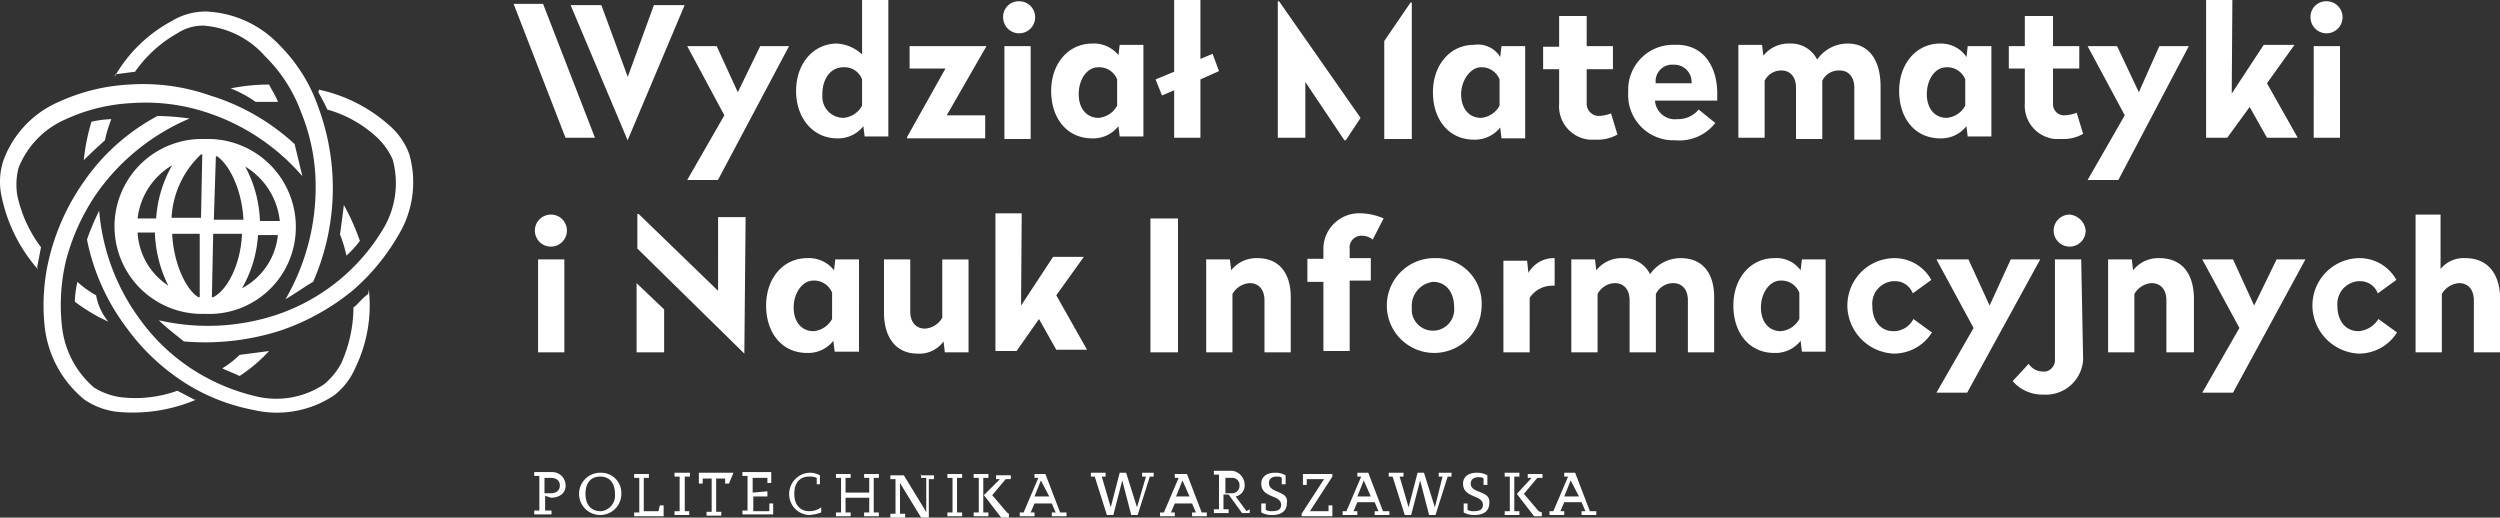 <svg xmlns="http://www.w3.org/2000/svg" width="390.28" height="80.8" viewBox="0 0 390.28 80.8">
  <rect x="0" y="0" width="390.28" height="80.8" fill="#333333" stroke="none"/>
  <path d="M88.28,21.5h4.6L84.78.6h-4.6Zm9.7.4h0L106.88.8h-4.8L98,12,93.88.8h-4.8Zm25.2-14.7h-4.5l-3.5,7.2-3.3-7.2h-4.6l5.8,10.8-5.8,10.1h4.8ZM138.68,0h-4.1V8.5a6.31,6.31,0,0,0-3.9-1.7c-3.7,0-6.4,3.1-6.4,7.4s2.7,7.4,6.4,7.4a5,5,0,0,0,4.1-1.9l.2,1.6h3.7Zm-7,10.5a2.91,2.91,0,0,1,2.9,1.9v4.1a3.66,3.66,0,0,1-2.9,1.9,3.29,3.29,0,0,1-3.3-3.4h0v-.3c0-2.3,1.2-4.2,3.3-4.2M154,7.2H142v3.5h5.6l-6,10.7v.2h12.2V18h-6Zm5.1-7a2.43,2.43,0,0,0-2.5,2.3h0v.2a2.5,2.5,0,0,0,5,0h0a2.48,2.48,0,0,0-2.5-2.5h0m1.8,7h-4.1V21.7h4.1Zm9.6-.4c-3.7,0-6.4,3.1-6.4,7.4s2.5,7.4,6.4,7.4a5,5,0,0,0,4.1-1.9l.2,1.6h3.7V7h-3.7l-.2,1.6a4.94,4.94,0,0,0-4.1-1.8m1,3.7a3,3,0,0,1,2.9,1.9v4.1a3.66,3.66,0,0,1-2.9,1.9c-1.9,0-3.1-1.5-3.1-3.7s1.2-4.2,3.1-4.2m18.8.6-1-2.7-1.9.8V0h-4.1V11.2l-2.9,1.2,1,2.5,1.9-.8v7.4h4.1V12.4Zm19.6,10.8h.2l2.3-3.5L199.68.2h-.2V21.5h4.3V12.8l6.1,9.1Zm6.2-.2h4.3V.4h-.2l-4.1,6V21.7Zm14-14.7c-3.7,0-6.4,3.1-6.4,7.4s2.5,7.4,6.4,7.4a5,5,0,0,0,4.1-1.9l.2,1.7h3.7V7.2h-3.7l-.2,1.7a4.06,4.06,0,0,0-4.1-1.9m1.1,3.5a3,3,0,0,1,2.9,1.9v4.1a3.66,3.66,0,0,1-2.9,1.9c-1.9,0-3.1-1.5-3.1-3.7s1.5-4.2,3.1-4.2m16.5-8h-4.3V7.3h-2.5v3.5h2.5v5.4a5.22,5.22,0,0,0,4.7,5.6h1.1a6.22,6.22,0,0,0,3.3-.8l-1-3.3a5.85,5.85,0,0,1-1.9.4,1.9,1.9,0,0,1-1.9-1.9h0V10.8h4.1V7.2h-4.1ZM261.38,7a7,7,0,0,0-7.2,7h0v.5a7.07,7.07,0,0,0,6.8,7.4h.6a7.1,7.1,0,0,0,6.2-2.7l-2.6-2.1a4.13,4.13,0,0,1-3.3,1.5,3.14,3.14,0,0,1-3.5-2.7h0v-.2h9.7V14.3c-.1-4-2.2-7.5-6.7-7.3m0,3.1a2.69,2.69,0,0,1,2.7,2.7V13h-5.6a2.59,2.59,0,0,1,2.3-2.9h.6m27.1-3.3a5.79,5.79,0,0,0-4.8,2.5,4.55,4.55,0,0,0-4.3-2.5,5,5,0,0,0-4.1,1.9l-.2-1.7h-3.7V21.5h4.1V12.6a2.88,2.88,0,0,1,2.6-1.6c1.4,0,2.3,1,2.3,2.7v8h4.1V12.6a2.86,2.86,0,0,1,2.7-1.6c1.4,0,2.3,1,2.3,2.7v8.1h4.1V13.5c0-4.2-1.9-6.7-5.1-6.7m14.4,0c-3.7,0-6.4,3.1-6.4,7.4s2.5,7.4,6.4,7.4a5,5,0,0,0,4.1-1.9l.2,1.6h3.7V7.2h-3.7L307,8.9a4.81,4.81,0,0,0-4.1-2.1m1,3.7a3,3,0,0,1,2.9,1.9v4.1a3.66,3.66,0,0,1-2.9,1.9c-1.9,0-3.1-1.5-3.1-3.7s1.2-4.2,3.1-4.2m16.3-8h-4.1V7.2h-2.5v3.5h2.5v5.4a5.22,5.22,0,0,0,4.7,5.6h1.1a6.22,6.22,0,0,0,3.3-.8l-1-3.3a5.85,5.85,0,0,1-1.9.4,1.71,1.71,0,0,1-1.8-1.7h0V10.7h4.1V7.2h-4.1V2.5Zm21.5,4.7h-4.6l-3.2,7.2-3.4-7.2h-4.6l5.8,10.8-5.8,10.1h4.8Zm6.8-7.2h-4.1V21.5h3.3l3.5-4.8,2.7,4.8h4.8l-4.8-8.5,4.3-6h-4.8l-5,7.6Zm14.7.2a2.43,2.43,0,0,0-2.5,2.3h0v.2a2.5,2.5,0,0,0,5,0h0a2.48,2.48,0,0,0-2.5-2.5h0m2.1,7h-4.1V21.5h4.1ZM86,77.7c1.2,0,2.3-.6,2.3-1.9a2.09,2.09,0,0,0-2-2.1h-2.9v.6h.8v5.4h-.8v.6h2.7v-.6h-1V77.4l.9.3m-1-3.1h1c.8,0,1.4.4,1.4,1.2S86.78,77,86,77H85Zm8.7-.8A3.3,3.3,0,1,0,97,77.1h0a3.16,3.16,0,0,0-3.1-3.3h-.2m0,6c-1.2,0-2.3-.8-2.3-2.7s1-2.7,2.3-2.7,2.3.8,2.3,2.7a2.45,2.45,0,0,1-2.1,2.7h-.2m9.1,0h-2.3V74.6h.8V74H99v.6h.8V80H99v.6h4.6V78.9H103Zm4.1,0V74.4h.8v-.6h-2.4v.6h.8v5.4h-.8v.6h2.3v-.6Zm7.6-6h-5.4v1.7h.6v-.8h1.4v5.2h-.8v.6h2.3v-.6h-.8V74.7h1.4v.8h.6Zm5.6,6h-2.5V77.5h2.2v-.8l-2.3.2V74.6h2.3v.8h.6V73.7h-4.5v.6h.8v5.4h-.8v.6h4.8V78.6h-.6Zm6.2-6a3.34,3.34,0,0,0-3.1,3.5,3.26,3.26,0,0,0,3.1,3.1,6.46,6.46,0,0,0,1.9-.4v-.8a3.08,3.08,0,0,1-1.9.6c-1.2,0-2.3-.8-2.3-2.7s1-2.7,2.3-2.7a2.54,2.54,0,0,1,1.2.2v1h.5V74.2a3.29,3.29,0,0,0-1.7-.4m10.1,6.2V74.6h.8V74h-2.3v.6h.8v2.3H132V74.6h.8V74h-2.3v.6h.8V80h-.8v.6h2.3V80H132V77.7h3.7V80h-.8v.6h2.3V80Zm7.4-6v.6h.8V80h0l-.2-.4-3.3-5.4H139v.6h.8v5.4H139v.6h2.3v-.6h-.8V75h0v.4l3.3,5.4H145v-6h.8v-.6h-2.1Zm5.6,6V74.6h.8V74h-2.3v.6h.8V80h-.8v.6h2.3V80Zm4.1,0V74.6h.8V74H152v.6h.8V80H152v.6h2.3V80Zm3.7,0-2.3-2.7h0l2.1-2.5h.8v-.6h-2.3v.6h.6l-2.5,2.5,2.7,3.5h1.2v-.6Zm8.3,0-2.3-6h-1.7v.6h.6l-2.3,5.4h-.6v.6h2.3V80h-.6l.6-1.4h2.7l.6,1.4h-.6v.6h2.3V80Zm-1.7-2.5h-2.3l1-2.5v-.4h0V75Zm14.5-3.7v.6h.6l-1.4,4.8v.4h0v-.4l-1.7-5.4h-1l-1.4,5.4v.4h0v-.4L172,74.4h.6v-.6h-2.3v.6h.6l1.9,6h1l1.4-5.4v-.4h0V75l1.4,5.4h1l1.9-6h.6v-.6Zm9.3,6.2-2.3-6h-1.9v.6h.6l-2.3,5.4h-.6v.6h2.3V80h-.6l.6-1.4h2.7l.6,1.4h-.6v.6h2.3V80Zm-1.9-2.5h-2.1l1-2.5v-.4h0V75Zm8.9,2.3-1.7-2.3a1.75,1.75,0,0,0,1.4-1.9,2.23,2.23,0,0,0-1.9-2.1h-2.9v.6h.8v5.4h-.8v.6h2.3v-.6H191V77.2h.8l2.1,2.9h1.2v-.6l-.5.3Zm-3.3-5.2h1a1.12,1.12,0,0,1,1.2,1h0v.2a1.13,1.13,0,0,1-1.1,1.2h-1.1Zm6.8.8c0-.6.4-1,1.2-1,.4,0,.6,0,.8.2v1h.6V74.2a3.29,3.29,0,0,0-1.7-.4c-1.2,0-2.1.6-2.1,1.7,0,2.3,3.1,1.7,3.1,3.3,0,.8-.6,1-1.4,1a1.8,1.8,0,0,1-1-.2v-1h-.7V80a3.29,3.29,0,0,0,1.7.4c1.4,0,2.3-.6,2.3-1.9.3-2-2.8-1.4-2.8-3.1m9.3,4.4h-2.9l3.5-5.4V74h-4.6v1.7h.6v-.9h2.7l-3.5,5.4v.4H208V78.9h-.6Zm8.5,0-2.3-6h-1.7v.6h.6l-2.3,5.4h-.6v.6h2.3v-.6h-.6l.6-1.4h2.7l.6,1.4h-.6v.6h2.3v-.6ZM214,77.5h-2.1l1-2.5v-.4h0V75Zm10.6-3.7v.6h.6L224,79.2v.4h0v-.4l-1.7-5.4h-1l-1.4,5.4v.4h0v-.4l-1.4-4.8h.6v-.6h-2.3v.6h.6l1.9,6h1l1.4-5.4v-.4h0V75l1.4,5.4h1l1.9-6h.6v-.6Zm5,1.7c0-.6.4-1,1.2-1,.4,0,.6,0,.8.2v1h.6V74.2a3.29,3.29,0,0,0-1.7-.4c-1.2,0-2.1.6-2.1,1.7,0,2.3,3.1,1.7,3.1,3.3,0,.8-.6,1-1.4,1a1.8,1.8,0,0,1-1-.2v-1h-.6V80a3.29,3.29,0,0,0,1.7.4c1.4,0,2.3-.6,2.3-1.9.2-2-2.9-1.4-2.9-3m6.8,4.3V74.4h.8v-.6h-2.3v.6h.8v5.4h-.8v.6h2.3v-.6Zm3.8,0-2.3-2.7h0l2.1-2.5h.8V74h-2.3v.6h.6l-2.3,2.5,2.7,3.5h1.2V80Zm8,0-2.3-6h-1.7v.6h.6l-2.3,5.4h-.6v.6h2.3v-.6h-.6l.6-1.4h2.7l.6,1.4h-.6v.6h2.3v-.6Zm-1.7-2.3h-2.3l1-2.5v-.4h0V75ZM86,33.5a2.5,2.5,0,1,0,2.5,2.5h0A2.48,2.48,0,0,0,86,33.5h0m2.1,7H84V55h4.1Zm28.1,14.7h0l.2-21.3h-4.3V45.4l-12.4-12h-.2v5.4ZM99.38,55h4.3V48.3l-4.3-4.1ZM126,40.3c-3.7,0-6.4,3.1-6.4,7.4s2.5,7.4,6.4,7.4a5,5,0,0,0,4.1-1.9l.2,1.7h3.8V40.5h-3.7l-.2,1.7a4.94,4.94,0,0,0-4.2-1.9m1,3.5a3,3,0,0,1,2.9,1.9v4.1a3.66,3.66,0,0,1-2.9,1.9c-1.9,0-3.1-1.5-3.1-3.7s1.3-4.2,3.1-4.2m24.2-3.3h-4.1v9.1a3.34,3.34,0,0,1-2.7,1.7c-1.4,0-2.3-1-2.3-2.7V40.5H138v8.3c0,3.9,1.9,6.4,5.2,6.4a4.64,4.64,0,0,0,4.1-1.9l.2,1.7h3.7Zm8.3-7.2h-4.1V54.8h3.3l3.5-5,2.7,4.8h4.8l-4.8-8.5,4.3-6h-4.8l-5,7.6Zm24.4.8h-4.3V55h4.3Zm12.4,6.2a5,5,0,0,0-4.1,1.9l-.2-1.7h-3.7V55h4.1V45.9a3.34,3.34,0,0,1,2.7-1.7c1.4,0,2.3,1,2.3,2.7V55h4.1V46.7c.1-3.9-1.7-6.4-5.2-6.4m16.1-7a5.58,5.58,0,0,0-5.8,5.3v1.8h-2.5V44h2.5V54.8h4.1v-11H214V40.3h-3.3V38.9a1.84,1.84,0,0,1,1.9-2.1,2.72,2.72,0,0,1,1.7.6l1.7-3.3a9.37,9.37,0,0,0-3.6-.8m11.3,7a7.4,7.4,0,1,0,7.6,7.4,7.07,7.07,0,0,0-6.8-7.4h-.8m0,3.7c2.1,0,3.3,1.7,3.3,3.9a3.32,3.32,0,0,1-6.6.8V48a3.77,3.77,0,0,1,3.3-4m19-3.7a4.54,4.54,0,0,0-4.1,2.3l-.2-1.9h-3.7V55h4.1V46.5a4.19,4.19,0,0,1,3.5-1.9h.4Zm19.7,0a5.79,5.79,0,0,0-4.8,2.5,4.55,4.55,0,0,0-4.3-2.5,5,5,0,0,0-4.1,1.9l-.2-1.7h-3.7V55h4.1V45.9a3.13,3.13,0,0,1,2.7-1.7c1.4,0,2.3,1,2.3,2.7V55h4.1V45.9a3,3,0,0,1,2.7-1.7c1.4,0,2.3,1,2.3,2.7V55h4.1V46.7c.1-3.9-1.7-6.4-5.2-6.4m14.6,0c-3.7,0-6.4,3.1-6.4,7.4s2.5,7.4,6.4,7.4a5,5,0,0,0,4.1-1.9l.2,1.7H285V40.5h-3.7l-.2,1.7a4.64,4.64,0,0,0-4.1-1.9m1,3.5a3,3,0,0,1,2.9,1.9v4.1a3.66,3.66,0,0,1-2.9,1.9c-1.9,0-3.1-1.5-3.1-3.7s1.3-4.2,3.1-4.2m17.6-3.5a7.39,7.39,0,0,0-7.2,7.6V48a7.59,7.59,0,0,0,7.2,7.2,7,7,0,0,0,6-3.3l-2.9-2.1a3.43,3.43,0,0,1-3.1,1.9c-2.1,0-3.3-1.7-3.3-3.9a3.52,3.52,0,0,1,3.2-3.9h.2a2.91,2.91,0,0,1,2.9,1.9l2.9-2.1a6.55,6.55,0,0,0-5.9-3.4m22.9.2h-4.6l-3.3,7.2-3.3-7.2h-5l5.8,10.7-5.8,10.1h4.8l11.4-20.8Zm4.6-7a2.5,2.5,0,1,0,2.5,2.5h0a2.77,2.77,0,0,0-2.5-2.5h0m1.8,7h-4.1V56a1.86,1.86,0,0,1-1.4,2H319a2.68,2.68,0,0,1-2.3-1.2l-2.5,2.7a6.15,6.15,0,0,0,4.8,2.1,5.82,5.82,0,0,0,6.2-5.4v-.1h0l-.3-15.6Zm12.2-.2a5,5,0,0,0-4.1,1.9l-.2-1.7h-3.7V55h4.1V45.9a3.34,3.34,0,0,1,2.7-1.7c1.4,0,2.3,1,2.3,2.7V55h4.3V46.7c0-3.9-1.8-6.4-5.4-6.4m22.8.2h-4.5l-3.5,7.2-3.3-7.2h-4.8l5.8,10.7-5.8,10.1h4.8l11.3-20.8Zm8.3-.2a7.39,7.39,0,0,0-7.2,7.6h0V48a7.59,7.59,0,0,0,7.2,7.2,7,7,0,0,0,6-3.3l-2.9-2.1a4,4,0,0,1-3.1,1.9c-2.1,0-3.3-1.7-3.3-3.9a3.57,3.57,0,0,1,3.2-3.9h.2a2.91,2.91,0,0,1,2.9,1.9l2.9-2.1a6.55,6.55,0,0,0-5.9-3.4m13-6.8h-4.1V55h4.1V45.9a3.34,3.34,0,0,1,2.7-1.7c1.4,0,2.3,1,2.3,2.7V55h4.1V46.7c0-3.9-1.9-6.4-5.4-6.4A4.6,4.6,0,0,0,381,42V33.5ZM32.88,21.7a13.73,13.73,0,0,1,13.3,14.1A13.52,13.52,0,0,1,32.08,49h-.2a13.65,13.65,0,1,1-.7-27.3h1.7Zm-6.6,22.9a20,20,0,0,1-2.1-8.3h-2.7A10.61,10.61,0,0,0,26.28,44.6Zm-4.8-10.5h2.9a19.06,19.06,0,0,1,2.5-8.3A11.1,11.1,0,0,0,21.48,34.1ZM38.28,26a19.27,19.27,0,0,1,2.3,8.5h3.1A11.29,11.29,0,0,0,38.28,26Zm5.1,10.7h-3.1a19.06,19.06,0,0,1-2.5,8.3,10.58,10.58,0,0,0,5.6-8.3ZM26.78,34h4.6l.2-9.9h-.2a14.61,14.61,0,0,0-4.6,9.9Zm6.6.3H38c-.2-4.5-2.1-8.5-4.1-9.9h-.2Zm4.4,2.2h-4.5l-.2,9.9h.2c2.2-1.1,4.3-5.1,4.5-9.9Zm-6.6,0h-4.3c.2,4.5,2.1,8.7,4.1,9.9h.2V36.5ZM13.08,25a31.89,31.89,0,0,1,1.2-6,16.45,16.45,0,0,1,3.1-.4,20.74,20.74,0,0,0-1,3.3C15.28,22.9,14.08,24,13.08,25Zm4.8-13a22.56,22.56,0,0,1,8.9-8.7,10.23,10.23,0,0,1,5.4-1.5,16.68,16.68,0,0,1,11.6,5.4,25.36,25.36,0,0,1,5.9,9.5,36.34,36.34,0,0,1-.8,27.3c-1.4.8-2.9,1.9-4.3,2.7a34.88,34.88,0,0,0,4.7-17.6A30.76,30.76,0,0,0,47,17.5a23.67,23.67,0,0,0-5.6-8.7A14.16,14.16,0,0,0,31.78,4a7.3,7.3,0,0,0-4.1,1.2,20,20,0,0,0-6.6,6l-3.1.4Zm-1,38.2a27.48,27.48,0,0,1-5.2-3.1,16.45,16.45,0,0,1,.4-3.1A15.35,15.35,0,0,0,15,46.1a9.08,9.08,0,0,0,1.9,4.1ZM5.88,42A24.75,24.75,0,0,1,.28,30.8a10.66,10.66,0,0,1,.2-5.6,15.94,15.94,0,0,1,8.7-9.3,30.15,30.15,0,0,1,11-2.7,31.56,31.56,0,0,1,12.6,1.7A34.31,34.31,0,0,1,46,22.5l1.2,5a33.47,33.47,0,0,0-15.1-10,30.36,30.36,0,0,0-11.6-1.4,27.81,27.81,0,0,0-10.2,2.5,13.78,13.78,0,0,0-7.4,7.6,10.42,10.42,0,0,0-.2,4.3,20.59,20.59,0,0,0,3.7,8.1l-.6,3.1.1.3ZM42,54.8a24.38,24.38,0,0,1-4.6,3.9c-.8-.4-1.9-.8-2.7-1.2a14,14,0,0,0,2.7-2.1Zm-11.4,7.6a25.32,25.32,0,0,1-12.2,1.9,11.35,11.35,0,0,1-5.2-1.9A17.11,17.11,0,0,1,7,51.2a31.28,31.28,0,0,1,.8-11.4,35.17,35.17,0,0,1,5.4-11.6,32.56,32.56,0,0,1,11.4-10.1,42.1,42.1,0,0,1,5,.4,34,34,0,0,0-14.3,11.4,33.24,33.24,0,0,0-5,10.8A29.84,29.84,0,0,0,9.68,51a14.59,14.59,0,0,0,5,9.5,10.74,10.74,0,0,0,4.1,1.5,19.33,19.33,0,0,0,8.9-1c.8.4,1.9,1,2.7,1.4ZM53.68,32a35.33,35.33,0,0,1,2.5,5.6,15.07,15.07,0,0,1-2.1,2.3,20.74,20.74,0,0,0-1-3.3C53.28,35.1,53.48,33.7,53.68,32Zm3.9,13.2a22.32,22.32,0,0,1-2.1,12.2,10.81,10.81,0,0,1-3.3,4.3A16.07,16.07,0,0,1,39.58,64a30.67,30.67,0,0,1-10.5-4.1,33.52,33.52,0,0,1-9.3-8.7,33.83,33.83,0,0,1-6.2-13.8,38.08,38.08,0,0,1,1.9-4.5,33.15,33.15,0,0,0,6.4,17,30.59,30.59,0,0,0,8.7,8.1,31.74,31.74,0,0,0,9.5,3.9A13.45,13.45,0,0,0,50.58,60a10.87,10.87,0,0,0,2.7-3.3,21.61,21.61,0,0,0,1.9-8.7c.8-.6,1.4-1.5,2.3-2.1ZM36,13.8a30.53,30.53,0,0,1,6-.6c.4.8,1,1.7,1.4,2.7h-3.5A18.29,18.29,0,0,0,36,13.8Zm13.8.2a24.06,24.06,0,0,1,11,5.6,10.74,10.74,0,0,1,3.1,4.5,15.9,15.9,0,0,1-1.7,12.6A33.44,33.44,0,0,1,55,45.4a36.11,36.11,0,0,1-11.2,6.2,38.67,38.67,0,0,1-15.1,1.7c-1.2-1-2.7-2.1-3.9-3.3A34.13,34.13,0,0,0,43,49.2a30.79,30.79,0,0,0,16.9-13.6,13.86,13.86,0,0,0,1.4-10.7,10.72,10.72,0,0,0-2.5-3.5,18.93,18.93,0,0,0-7.7-4.3c-.4-.9-.9-1.8-1.4-2.7l.1-.4Z" fill="#fff"/>
</svg>
